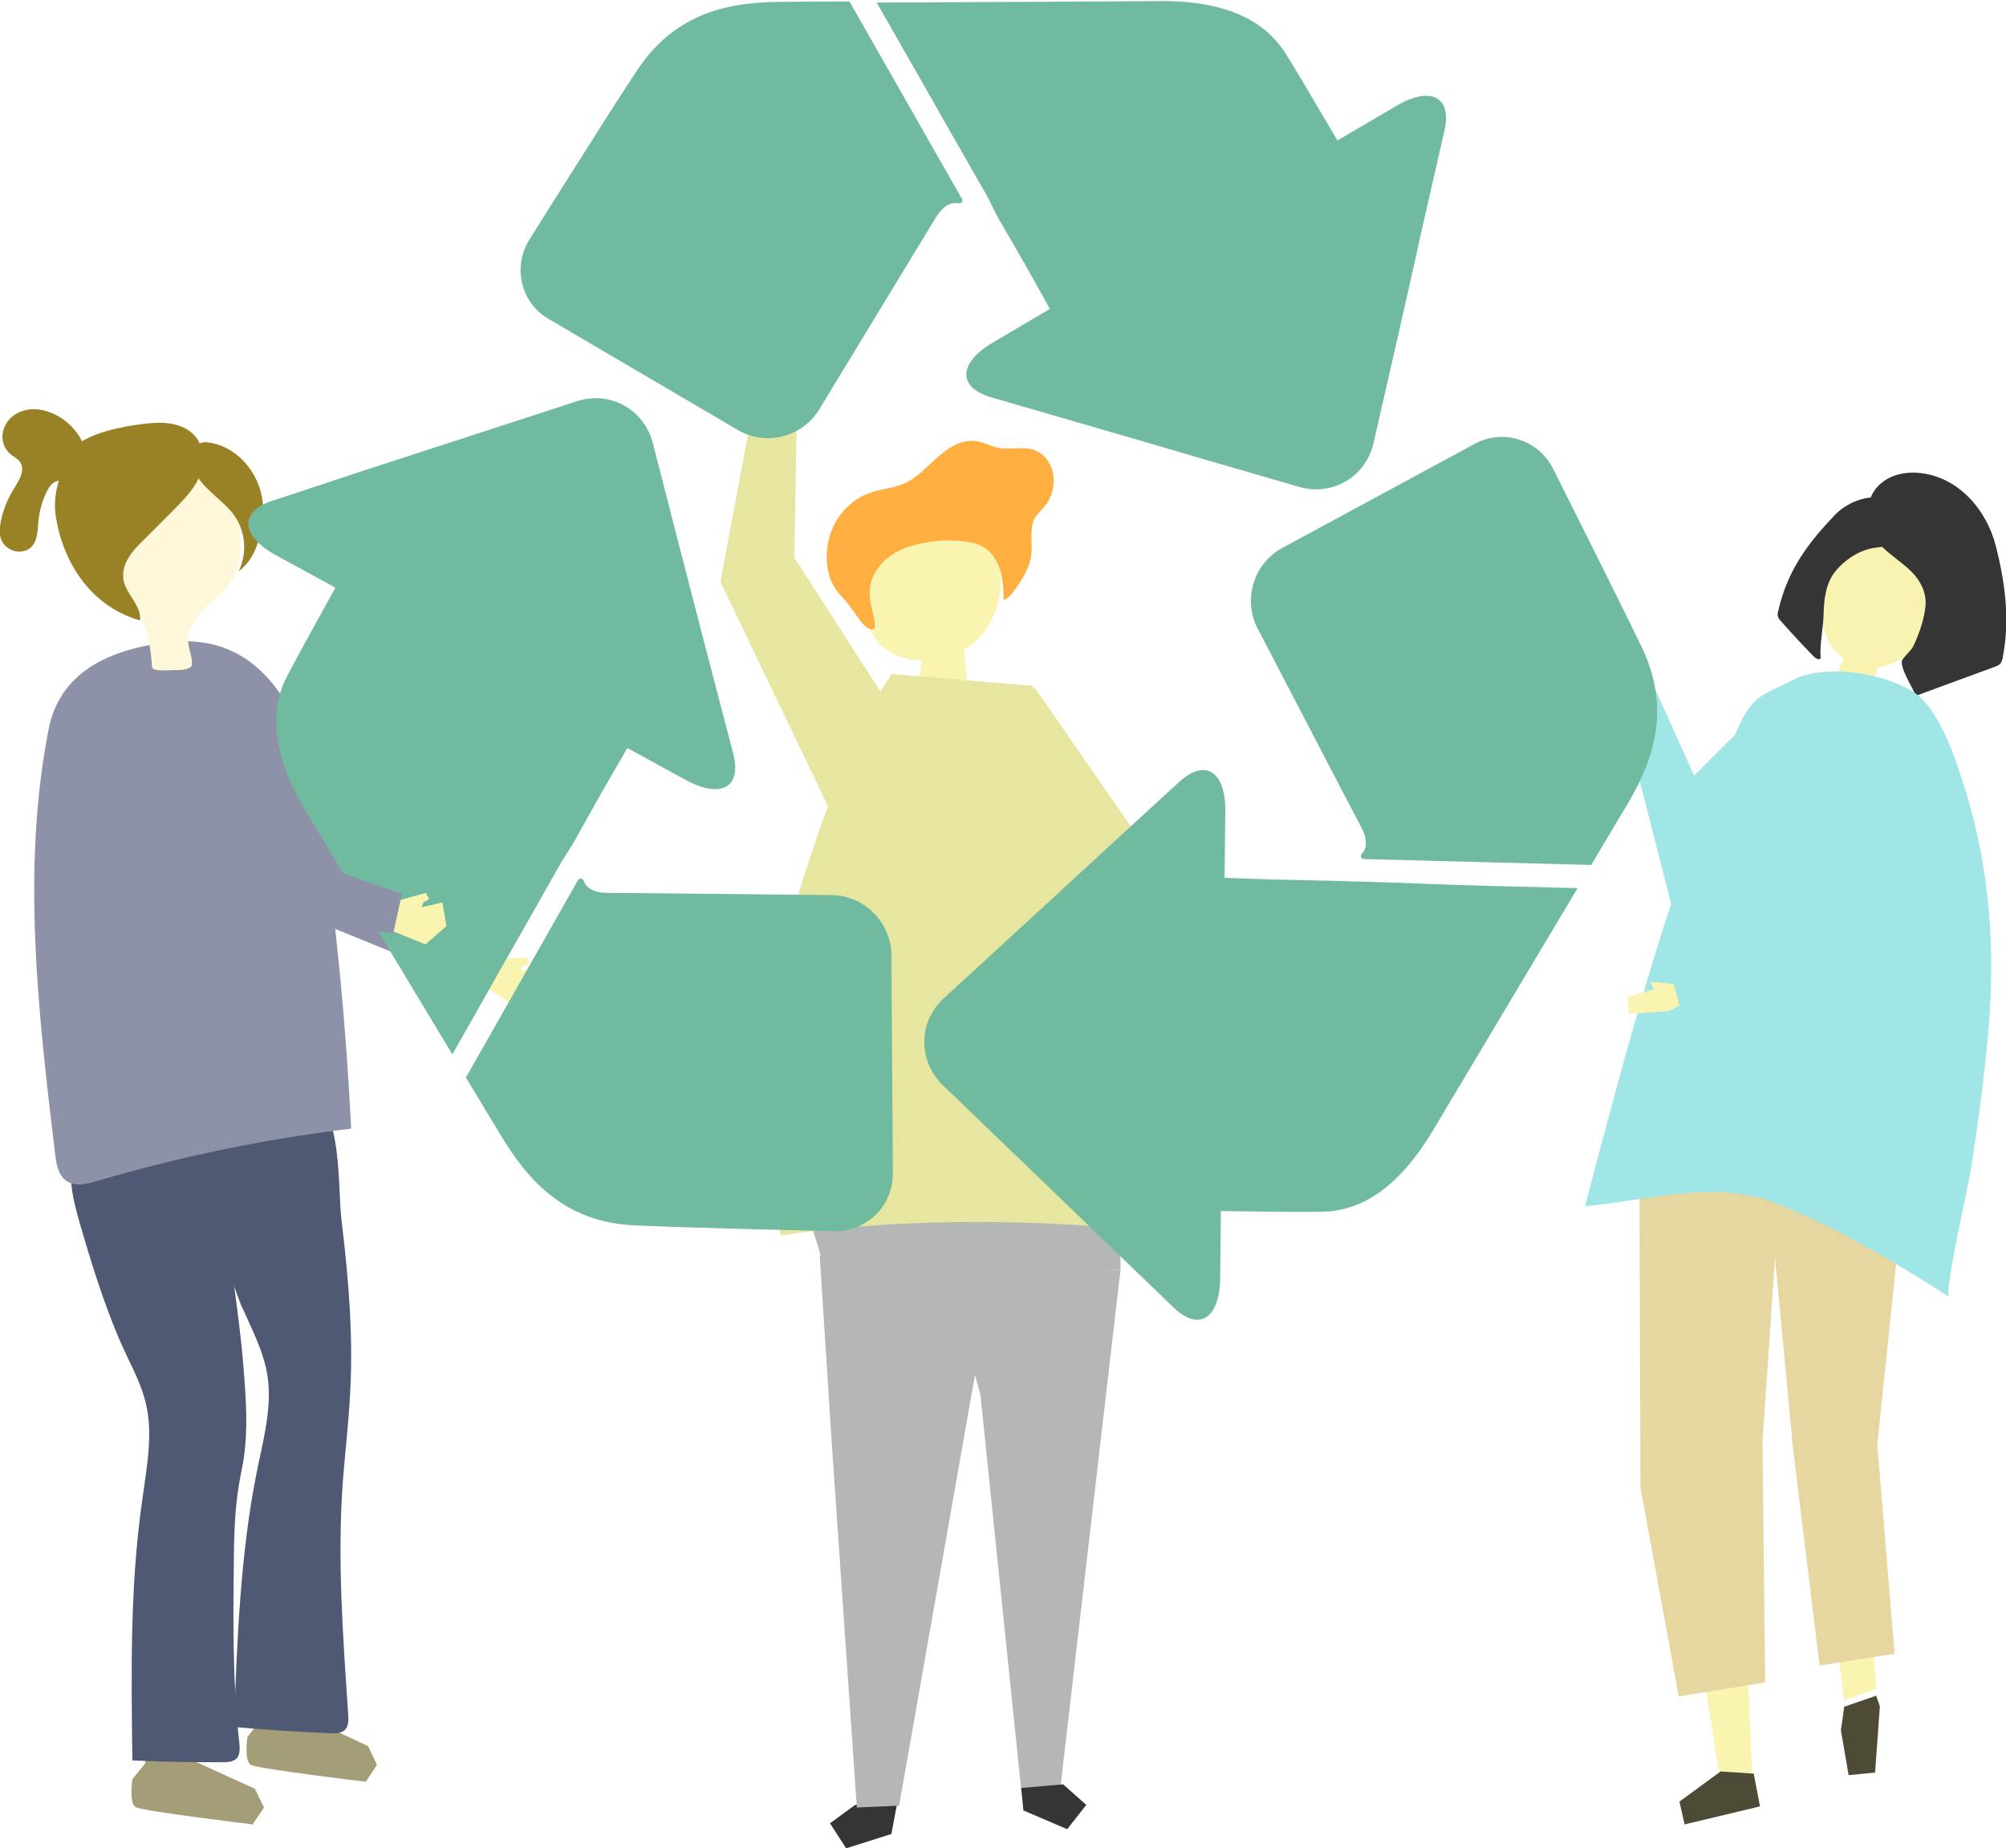 <?xml version="1.0" encoding="utf-8"?>
<!-- Generator: Adobe Illustrator 25.4.2, SVG Export Plug-In . SVG Version: 6.00 Build 0)  -->
<svg version="1.1" id="レイヤー_1" xmlns="http://www.w3.org/2000/svg" xmlns:xlink="http://www.w3.org/1999/xlink" x="0px"
	 y="0px" width="545.5px" height="502.6px" viewBox="0 0 545.5 502.6" style="enable-background:new 0 0 545.5 502.6;"
	 xml:space="preserve">
<style type="text/css">
	.st0{fill:#E6E6A1;}
	.st1{fill:#F9F5B0;}
	.st2{fill:#353535;}
	.st3{fill:#B5B7B6;}
	.st4{clip-path:url(#SVGID_00000113326590176634686970000006017338782800336572_);fill:#F9F5B0;}
	.st5{clip-path:url(#SVGID_00000113326590176634686970000006017338782800336572_);fill:#FFAF40;}
	.st6{clip-path:url(#SVGID_00000113326590176634686970000006017338782800336572_);fill:#E6E6A1;}
	.st7{clip-path:url(#SVGID_00000113326590176634686970000006017338782800336572_);fill:#A1E6E6;}
	.st8{clip-path:url(#SVGID_00000113326590176634686970000006017338782800336572_);fill:#4D4B36;}
	.st9{clip-path:url(#SVGID_00000113326590176634686970000006017338782800336572_);fill:#E6D7A1;}
	.st10{clip-path:url(#SVGID_00000113326590176634686970000006017338782800336572_);fill:#F8F3B0;}
	.st11{clip-path:url(#SVGID_00000113326590176634686970000006017338782800336572_);fill:#353535;}
	.st12{clip-path:url(#SVGID_00000113326590176634686970000006017338782800336572_);fill:#8E92A8;}
	.st13{clip-path:url(#SVGID_00000113326590176634686970000006017338782800336572_);fill:#A39E77;}
	.st14{clip-path:url(#SVGID_00000113326590176634686970000006017338782800336572_);fill:#505973;}
	.st15{clip-path:url(#SVGID_00000113326590176634686970000006017338782800336572_);fill:#FFF7D9;}
	.st16{clip-path:url(#SVGID_00000113326590176634686970000006017338782800336572_);fill:#998126;}
	.st17{clip-path:url(#SVGID_00000113326590176634686970000006017338782800336572_);fill:#70BA9F;}
</style>
<polygon class="st0" points="269.2,217 302.4,254.2 308.7,298.6 319.8,298.3 321.2,244.5 281.4,187 "/>
<polygon class="st1" points="311.4,296.4 318.6,295.9 320.8,307.7 314.8,312.3 308.8,309.9 311.1,304.7 309.7,304.8 308.5,306.2 
	307,305 "/>
<polygon class="st2" points="232.4,490.9 225.7,495.8 230.1,502.6 242.4,498.7 243.5,492.8 244.7,487 "/>
<polygon class="st3" points="269.9,346.8 244.5,491 233,491.5 226.1,391.2 222.9,341.3 "/>
<polygon class="st3" points="304.7,345.3 288.3,486.6 277.8,487.6 266.6,379.2 257.8,347.3 "/>
<polygon class="st2" points="277.7,486.2 278.3,492.3 290.2,497.4 295.4,490.8 289.1,485.2 "/>
<polygon class="st3" points="225.7,349.4 220.5,332.7 225.7,313.8 304.7,316.6 304.7,345.3 "/>
<polygon class="st0" points="243,193.6 216,151.6 216.8,106.8 205.8,105.3 195.9,158.2 226.1,221.2 "/>
<polygon class="st1" points="213.8,108.5 206.6,107.9 206.3,95.8 212.9,92.3 218.6,95.6 215.4,100.4 216.8,100.5 218.2,99.2 
	219.5,100.7 "/>
<g>
	<defs>
		<rect id="SVGID_1_" width="545.5" height="502.6"/>
	</defs>
	<clipPath id="SVGID_00000099653990118200258920000017707529349123375235_">
		<use xlink:href="#SVGID_1_"  style="overflow:visible;"/>
	</clipPath>
	<path style="clip-path:url(#SVGID_00000099653990118200258920000017707529349123375235_);fill:#F9F5B0;" d="M266.9,142.4
		c-7.8,4.9-18.9,2.1-26.1,8c-4.7,3.8-6.4,10.7-5.3,16.8c0.5,2.9,1.6,5.7,3.6,7.8c1.3,1.3,2.9,2.3,4.5,3.1c2.2,1,4.6,1.5,7,1.6
		c-0.2,2.2-0.5,4.4-1.1,6.5c4.5-0.5,9-1,13.5-1.5c-0.3-2.6-0.6-5.3-0.9-7.9c1.1-0.7,2.1-1.4,3.1-2.3c5.8-5.3,8.3-14.1,6.2-21.9
		C270.6,149,268.8,145.7,266.9,142.4"/>
	<path style="clip-path:url(#SVGID_00000099653990118200258920000017707529349123375235_);fill:#FFAF40;" d="M246.4,148.9
		c0.3-0.1,0.6-0.2,1-0.3c4.7-1.5,9.8-2,14.7-1.4c1.8,0.2,3.7,0.6,5.2,1.5c2.4,1.3,3.9,3.8,4.7,6.4s0.9,5.3,0.9,8
		c1.1-0.3,1.9-1.2,2.6-2.1c2-2.6,4.1-5.9,4.8-9.2c0.7-3.4-0.5-7.3,0.9-10.5c0.7-1.5,2-2.5,3-3.8c2.2-2.7,2.9-6.5,1.9-9.8
		c-0.7-2.1-2.1-4.1-4.1-5c-3.3-1.6-7.3-0.2-10.9-1c-1.8-0.4-3.5-1.4-5.4-1.7c-3.9-0.7-7.7,1.6-10.6,4.2c-3,2.6-5.6,5.7-9.3,7.3
		c-2.9,1.3-6.2,1.4-9.2,2.5c-5,1.7-9,6-10.7,10.9c-1.9,5.6-1.5,12.6,2.7,17c2.1,2.2,3.8,4.7,5.5,7.1c0.6,0.9,4,4,3.8,0.7
		c-0.2-2.6-1.2-5-1.4-7.6C236.1,155.7,240.8,151,246.4,148.9"/>
	<path style="clip-path:url(#SVGID_00000099653990118200258920000017707529349123375235_);fill:#E6E6A1;" d="M280.7,186.5l-38.2-3.2
		c0,0-12.6,16.4-26.5,63.7c-13.9,47.2-3.6,89-3.6,89s43.1-7.8,104-0.8l-17.7-117.2L280.7,186.5z"/>
	<polygon style="clip-path:url(#SVGID_00000099653990118200258920000017707529349123375235_);fill:#F9F5B0;" points="439.7,185.7 
		436.4,174.8 440.9,173.1 444.8,180.1 446.6,178.3 448.3,188 443.8,190.4 	"/>
	<polygon style="clip-path:url(#SVGID_00000099653990118200258920000017707529349123375235_);fill:#A1E6E6;" points="481.3,190.3 
		460.7,210.9 448.8,184.5 440.1,189.7 454.4,245.6 492.3,217.6 	"/>
	<polygon style="clip-path:url(#SVGID_00000099653990118200258920000017707529349123375235_);fill:#F9F5B0;" points="517.9,311.8 
		506,397.5 510.2,459.3 501.5,462.4 493.7,405.2 477.2,300.7 	"/>
	<polygon style="clip-path:url(#SVGID_00000099653990118200258920000017707529349123375235_);fill:#4D4B36;" points="501.5,464.1 
		500.6,470.5 502.7,482.7 509.9,482 511.2,464 510.2,461.1 	"/>
	<polygon style="clip-path:url(#SVGID_00000099653990118200258920000017707529349123375235_);fill:#F9F5B0;" points="447.7,309.3 
		451.5,381.9 467.7,483.5 476.5,483.3 472.6,389.2 484,302.4 	"/>
	<polygon style="clip-path:url(#SVGID_00000099653990118200258920000017707529349123375235_);fill:#4D4B36;" points="467.9,481.7 
		456.7,489.9 458.1,496.1 478.6,491.2 476.9,482.3 	"/>
	<polygon style="clip-path:url(#SVGID_00000099653990118200258920000017707529349123375235_);fill:#E6D7A1;" points="445.8,320.2 
		446.1,404.5 456.5,461.3 480,457.5 479.3,391.8 484.2,319.7 481.7,308.7 447.7,312.6 	"/>
	<polygon style="clip-path:url(#SVGID_00000099653990118200258920000017707529349123375235_);fill:#E6D7A1;" points="487.5,393.1 
		494.8,452.9 515.2,449.7 510.5,392.8 518.1,320 513.6,300.3 479.3,306 	"/>
	<path style="clip-path:url(#SVGID_00000099653990118200258920000017707529349123375235_);fill:#F8F3B0;" d="M528.2,159.5
		c-1.6-14.8-20.4-23.9-28.5-8.8c-2.4,4.5-4.4,9.5-4.5,14.7c-0.1,5.2,1.9,10.5,6,13.6c0,0,0,0,0.1,0c-0.5,1.2-0.9,2.5-1.4,3.7
		c-0.1,0.3-0.2,0.6-0.1,0.8c0.1,0.3,0.4,0.4,0.7,0.6c1.5,0.6,2.9,1.1,4.4,1.7c0.7,0.3,1.5,0.6,2.2,0.5c1.7-0.2,2.8-2,3.2-3.6
		c0.1-0.4,0.2-0.8,0.3-1.2C520.3,180.1,529.3,169.2,528.2,159.5"/>
	<path style="clip-path:url(#SVGID_00000099653990118200258920000017707529349123375235_);fill:#353535;" d="M499.3,155.1
		c-2.8,3.3-3.3,7.7-3.4,11.9c-0.1,4.1-1.1,7.9-0.8,12c-0.5,0.6-1.4,0-1.9-0.5c-3.1-3.2-6.1-6.4-9-9.7c-0.3-0.3-0.6-0.7-0.7-1.1
		c-0.2-0.5-0.1-1.1,0.1-1.7c2.5-11,8.1-18.4,15.6-26.2c3.7-3.8,12.4-7.2,16.2-1.5c0.9,1.3,1,3,1,4.6c0,0.9,0,1.9-0.3,2.8
		c-1.4,3.5-4.8,2.8-7.6,3.5C504.9,150.1,501.7,152.3,499.3,155.1"/>
	<path style="clip-path:url(#SVGID_00000099653990118200258920000017707529349123375235_);fill:#353535;" d="M523.4,166.3
		c-0.5,3.2-1.8,6.7-3.2,9.6c-0.5,1-2.9,3.1-3,3.8c-0.5,2,3,7.5,3.8,9.5c7.2-2.6,14.3-5.3,21.5-7.9c0.5-0.2,1.1-0.4,1.5-0.9
		c0.3-0.4,0.5-1,0.6-1.5c2-10.4,0.7-20.2-1.8-30.2c-2.5-10.1-10.3-19.1-20.9-20.1c-8.6-0.8-15.5,4.6-13.7,13.8
		c1.3,7,9.3,9.6,13.1,14.8C523.6,160.4,524,163.3,523.4,166.3"/>
	<path style="clip-path:url(#SVGID_00000099653990118200258920000017707529349123375235_);fill:#A1E6E6;" d="M518.9,187.3
		c0.2,0.1,0.3,0.2,0.5,0.3c7.7,4.1,12.4,18.6,15,27.1c6.8,21.9,8.3,43.9,6.2,66.8c-1.1,12.3-2.8,24.6-4.7,36.8
		c-0.5,3.4-7.3,33.3-5.9,34.3c-15.1-9.6-30.5-18.8-47-25.4c-16.5-6.5-34.4-0.8-52,0.8c10-37.9,22.5-85.7,38.1-121.5
		c1.9-4.3,3.3-8.9,5.8-12.9c2.8-4.6,6.4-5.5,11-7.9c1.6-0.8,3.2-1.6,4.8-2.1C499.5,181.3,510.8,183.1,518.9,187.3"/>
	<path style="clip-path:url(#SVGID_00000099653990118200258920000017707529349123375235_);fill:#F9F5B0;" d="M453.6,275
		c-3.6,0.2-7.1,0.4-10.7,0.7c-0.1-1.5-0.2-3.1-0.3-4.6c2.4-0.7,4.8-1.4,7.2-2.1c-0.4-0.7-0.8-1.4-1.1-2c3.1,0.2,6.2,0.5,9.2,0.8
		c0.3,1.6,0.7,3.1,1.1,4.7C457.2,273.2,455.4,274.1,453.6,275"/>
	<path style="clip-path:url(#SVGID_00000099653990118200258920000017707529349123375235_);fill:#A1E6E6;" d="M510.7,198
		c-0.9,0.2-1.8,0.7-2.6,1.3c-3.3,2.4-5.5,6-6.5,9.9c-1.5,6.2-1.1,12.4-2.3,18.4c-1.4,6.9-3.5,13.5-5.7,20.2
		c-12.5,7.5-25,13.8-38.8,18.6c0.9,3.1,1.7,6.2,2.5,9.3c18.7-3,35.8-8.9,53.5-15.5c2.8-9.6,5.5-19.1,7.5-28.9
		c1.9-8.9,4.5-17.9,2.2-26.9C519.3,199.2,515.6,197,510.7,198"/>
	<polygon style="clip-path:url(#SVGID_00000099653990118200258920000017707529349123375235_);fill:#F9F5B0;" points="133.8,260.9 
		130.5,267.3 140.4,274 147,270.4 147.3,263.9 141.5,263.9 142.2,262.7 144,262.2 143.4,260.3 	"/>
	<polygon style="clip-path:url(#SVGID_00000099653990118200258920000017707529349123375235_);fill:#8E92A8;" points="78,190.3 
		98.8,235.7 136.9,259.3 132.2,269.3 82.3,249 45.7,189.5 	"/>
	<path style="clip-path:url(#SVGID_00000099653990118200258920000017707529349123375235_);fill:#A39E77;" d="M40,474.2l-0.5,5.3
		l-3.5,4.3c0,0-1,6.5,0.9,7.6c1.9,1.1,31.8,4.7,31.8,4.7l3.1-4.6l-2.5-5.1l-15.8-7.2l-5.4-6L40,474.2z"/>
	<path style="clip-path:url(#SVGID_00000099653990118200258920000017707529349123375235_);fill:#A39E77;" d="M71.2,462.7l-0.5,5.3
		l-3.4,4.3c0,0-1,6.5,0.9,7.6c1.9,1.1,31.3,4.6,31.3,4.6l3-4.6l-2.4-5.1l-15.5-7.2l-5.3-6L71.2,462.7z"/>
	<path style="clip-path:url(#SVGID_00000099653990118200258920000017707529349123375235_);fill:#505973;" d="M35.2,370.2
		c2.6,5.4,4.9,10.3,5.3,17.2c0.4,6.8-0.9,13.6-1.8,20.4c-3.4,23.5-3,47.3-2.7,70.9c8.2,0.4,16.3,0.5,24.5,0.5c1.4,0,3-0.1,3.9-1.1
		c0.9-1,0.8-2.6,0.7-4c-1.9-16.8-1.7-33.9-1.5-50.8c0.1-8.3,0.4-15.4,2.1-23.5c1.7-8,1.4-16.3,0.8-24.3c-1.3-19.8-5.4-39.3-6.5-59.1
		c-0.2-3.6-0.5-7.5-2.9-10.2c-2.8-3.3-7.6-4-11.9-4c-11.9,0-25.3,1.9-25.9,16.3c-0.2,4.8,1.1,9.5,2.4,14.2
		c3.1,10.6,6.4,21.3,10.7,31.4C33.4,366.4,34.3,368.3,35.2,370.2"/>
	<path style="clip-path:url(#SVGID_00000099653990118200258920000017707529349123375235_);fill:#505973;" d="M68.4,361.1
		c2.4,5.5,4.6,10.5,4.7,17.5c0.1,6.8-1.6,13.6-3,20.3c-4.8,23.3-5.6,47-6.5,70.7c8.7,0.8,17.3,1.3,26,1.7c1.5,0.1,3.1,0.1,4.2-0.9
		c1-1,1-2.6,0.9-4c-1.4-21-3-42.1-1.5-63.2c0.6-8,1.6-16.1,2-24.1c0.9-15.7-0.4-31.4-2.3-47c-1.2-9.6,0.5-30.1-9.2-35.9
		c-4.4-2.6-10-3-15.1-2.2c-2.6,0.4-5.2,1.1-7.5,2.5c-4.3,2.7-6.5,7.5-7,12.3c-0.5,4.8,0.6,9.6,1.8,14.3c2.7,10.7,5.7,21.6,9.7,31.9
		C66.7,357.2,67.5,359.2,68.4,361.1"/>
	<path style="clip-path:url(#SVGID_00000099653990118200258920000017707529349123375235_);fill:#8E92A8;" d="M25.8,180.6
		c-6.3,3.7-11,9.4-12.6,17.8c-7.4,38-2.8,77.1,1.8,115.5c0.3,2.6,0.8,5.5,2.9,7.1c2.4,1.8,5.8,1,8.6,0.1c22.5-6.6,45.6-11.4,69-14.2
		c-1.4-28.2-4.1-56.4-8.2-84.4c-1.1-7.6-2.3-15.2-5.1-22.3c-6.3-15.9-17-27.2-35-25.7C39.6,175.2,32,177,25.8,180.6"/>
	<path style="clip-path:url(#SVGID_00000099653990118200258920000017707529349123375235_);fill:#FFF7D9;" d="M65.1,143.4
		c0.3,4.8,0.5,10-1.9,14.2c-2.1,3.6-5.7,5.9-8.5,8.9c-1.7,1.8-3.1,4.2-3.5,6.8c-0.3,2.5,1,4.6,1,7.1c0,0.2,0,0.5-0.1,0.7
		c-0.1,0.2-0.3,0.4-0.6,0.5c-1.1,0.6-2.5,0.6-3.8,0.6c-1.5,0-3.2,0.2-4.7,0c-2-0.2-1.6-0.6-1.8-2.6c-0.3-3-0.7-6-1.6-8.8
		c-2-5.9-6.2-10.9-7.4-17.1c-1.3-6.8,0.7-13.5,2.8-20c1-2.9,2-5.9,4-8.2c4.4-5.1,14.6-6.7,19.5-1.5
		C64.5,130.1,64.6,135.2,65.1,143.4"/>
	<path style="clip-path:url(#SVGID_00000099653990118200258920000017707529349123375235_);fill:#998126;" d="M63.6,140
		c3.2,4.4,3.7,10.5,1.3,15.3c3.7-2.6,5.4-7.2,6.2-11.6c0.4-2.4,0.6-4.9,0.3-7.4c-0.9-7.8-7-15-14.8-16c-5.1-0.7-5.1,5.9-3.1,9
		C56.1,133.6,60.7,136.1,63.6,140"/>
	<path style="clip-path:url(#SVGID_00000099653990118200258920000017707529349123375235_);fill:#998126;" d="M50,116.3
		c-2.9-1.4-6.2-1.5-9.4-1.2c-4.3,0.4-13.1,1.7-18.3,4.9c-2.9-6.2-11.3-10.9-17.5-7.7c-3.6,1.9-5.1,6-3.5,9.2c0.4,0.8,1,1.6,1.8,2.2
		c0.6,0.5,1.4,0.9,2,1.5c2.1,2.2,0.2,5.3-1.4,7.8c-1.7,2.8-2.9,5.8-3.5,8.9c-0.3,1.7-0.5,3.6,0.3,5.2c0.8,1.6,2.7,3,4.9,2.9
		c3.9-0.2,4.7-3.5,4.9-6.5c0.2-3.5,0.8-6.5,2.4-9.8c0.6-1.2,1.4-2.4,2.6-2.8c0.2-0.1,0.5-0.1,0.7-0.1c-0.9,2.9-1.3,5.9-0.9,9.1
		c0.9,6.4,3.3,12.7,7.2,17.9c3.9,5.2,9.5,9.2,15.8,10.9c0.4-4-3.7-7-4.5-10.9c-0.4-2.1,0.2-4.3,1.4-6.2c1.1-1.9,2.7-3.4,4.2-4.9
		c2.6-2.6,5.3-5.3,7.9-7.9c2.1-2.2,4.3-4.3,5.9-6.9C56.4,126.7,56.2,119.3,50,116.3"/>
	<path style="clip-path:url(#SVGID_00000099653990118200258920000017707529349123375235_);fill:#70BA9F;" d="M267.9,52.4
		c1.3,2.2,2.3,4.6,3.5,6.8c4.8,8.2,9.5,16.4,14.1,24.8l-15.6,9.2c-9.3,5.5-9.5,12.1-0.5,14.8l25.5,7.4c9,2.6,23.8,6.9,32.9,9.6
		l25.5,7.4c9,2.6,18.1-2.7,20.2-11.9l5.9-25.8c2.1-9.2,5.5-24.2,7.5-33.4l5.9-25.8c2.1-9.2-3.8-12.2-13.1-6.7l-16,9.4
		c-5.9-10-11.7-19.9-14-23.5c-5.1-8.2-15-14.6-34.4-14.4c-14.4,0.1-52.7,0.3-76.9,0.4c4,7,8,14,12,21
		C256.1,31.8,262,42.1,267.9,52.4"/>
	<path style="clip-path:url(#SVGID_00000099653990118200258920000017707529349123375235_);fill:#70BA9F;" d="M149.3,86.8l51.3,30.1
		c7.6,4.5,17.6,2,22.2-5.6c0,0,28.9-47.6,31.6-52c1.9-3.2,4.2-4.5,6.3-4c0.7,0.2,1.3-0.6,0.9-1.2L231,0.4c-8.4,0-15.1,0.1-18.5,0.1
		c-13.4,0.1-28.6,2.4-39.3,18.7c-8.3,12.5-29.2,45.9-29.2,45.9C139.3,72.6,141.6,82.4,149.3,86.8"/>
	<path style="clip-path:url(#SVGID_00000099653990118200258920000017707529349123375235_);fill:#70BA9F;" d="M369.1,239.7
		c-2.6-0.1-5.1-0.1-7.6-0.2c-9.5-0.2-19-0.4-28.5-0.8l0.2-18.1c0.1-10.8-5.4-14.4-12.4-8.1l-19.5,17.9c-6.9,6.4-18.3,16.8-25.2,23.2
		l-19.5,17.9c-6.9,6.4-7,16.9-0.3,23.5l19.1,18.4c6.8,6.5,17.9,17.2,24.7,23.8l19.1,18.4c6.8,6.5,12.4,3,12.6-7.8l0.2-18.5
		c11.6,0.2,23.1,0.3,27.4,0.2c9.7-0.1,20.2-5.3,30.2-22c7.4-12.4,27-45.2,39.4-66c-8.1-0.2-16.1-0.4-24.2-0.6
		C392.8,240.6,380.9,240,369.1,239.7"/>
	<path style="clip-path:url(#SVGID_00000099653990118200258920000017707529349123375235_);fill:#70BA9F;" d="M446.5,176.1
		c-6.5-13.5-24.2-48.7-24.2-48.7c-4-7.9-13.6-10.9-21.3-6.7L348.7,149c-7.8,4.2-10.8,14.1-6.7,21.9c0,0,25.7,49.4,28.1,53.9
		c1.8,3.3,1.7,5.9,0.2,7.4c-0.5,0.5-0.2,1.4,0.6,1.4l61.8,1.6c4.3-7.2,7.7-13,9.5-15.9C449,207.9,454.9,193.7,446.5,176.1"/>
	<path style="clip-path:url(#SVGID_00000099653990118200258920000017707529349123375235_);fill:#70BA9F;" d="M152.5,234.7
		c1.3-2.2,2.8-4.3,4-6.5c4.6-8.3,9.3-16.6,14.1-24.8l15.9,8.7c9.5,5.2,15.3,2,12.9-7.1l-6.7-25.7c-2.4-9.1-6.2-24-8.6-33.2
		l-6.6-25.7c-2.4-9.1-11.6-14.2-20.6-11.3l-25.2,8.2c-9,2.9-23.6,7.7-32.6,10.6L74,136.2c-9,2.9-8.5,9.5,0.9,14.7l16.3,8.9
		c-5.6,10.1-11.1,20.2-13.1,24c-4.5,8.6-4.8,20.4,5.2,37c7.4,12.3,27.2,45.1,39.7,65.9c4-7,8-14,11.9-21
		C140.8,255.4,146.6,245.1,152.5,234.7"/>
	<path style="clip-path:url(#SVGID_00000099653990118200258920000017707529349123375235_);fill:#70BA9F;" d="M226.2,243.4
		c0,0-55.7-0.6-60.8-0.6c-3.8,0-6-1.3-6.7-3.3c-0.2-0.7-1.2-0.8-1.5-0.2L126.7,293c4.3,7.2,7.8,12.9,9.6,15.9
		c6.9,11.4,16.7,23.4,36.2,24.3c15,0.7,54.3,1.6,54.3,1.6c8.8,0.2,16-6.8,16-15.7l-0.4-59.5C242.3,250.8,235,243.5,226.2,243.4"/>
	<polygon style="clip-path:url(#SVGID_00000099653990118200258920000017707529349123375235_);fill:#F9F5B0;" points="106.5,245.4 
		104.6,252.3 115.7,256.8 121.4,251.8 120.3,245.4 114.7,246.7 115.1,245.4 116.7,244.5 115.8,242.8 	"/>
	<path style="clip-path:url(#SVGID_00000099653990118200258920000017707529349123375235_);fill:#8E92A8;" d="M36.8,188.9
		c0.3,0.1,0.6,0.2,0.9,0.3c1.1,0.6,2.2,3,3,4c3.5,4.6,7,9.3,10.5,13.9c3.6,4.9,7.3,9.7,10.9,14.6c1,1.3,3.3,6,4.9,6.5l42.3,14.9
		l-2.4,10.8l-53.1-9.2c-6.2-6.5-12.5-13-18.7-19.5c-6.4-6.6-25.6-19.5-14.8-29.7c2-1.9,4.6-3.2,7.2-4.2
		C29.9,190.4,34.2,188.3,36.8,188.9"/>
</g>
</svg>
